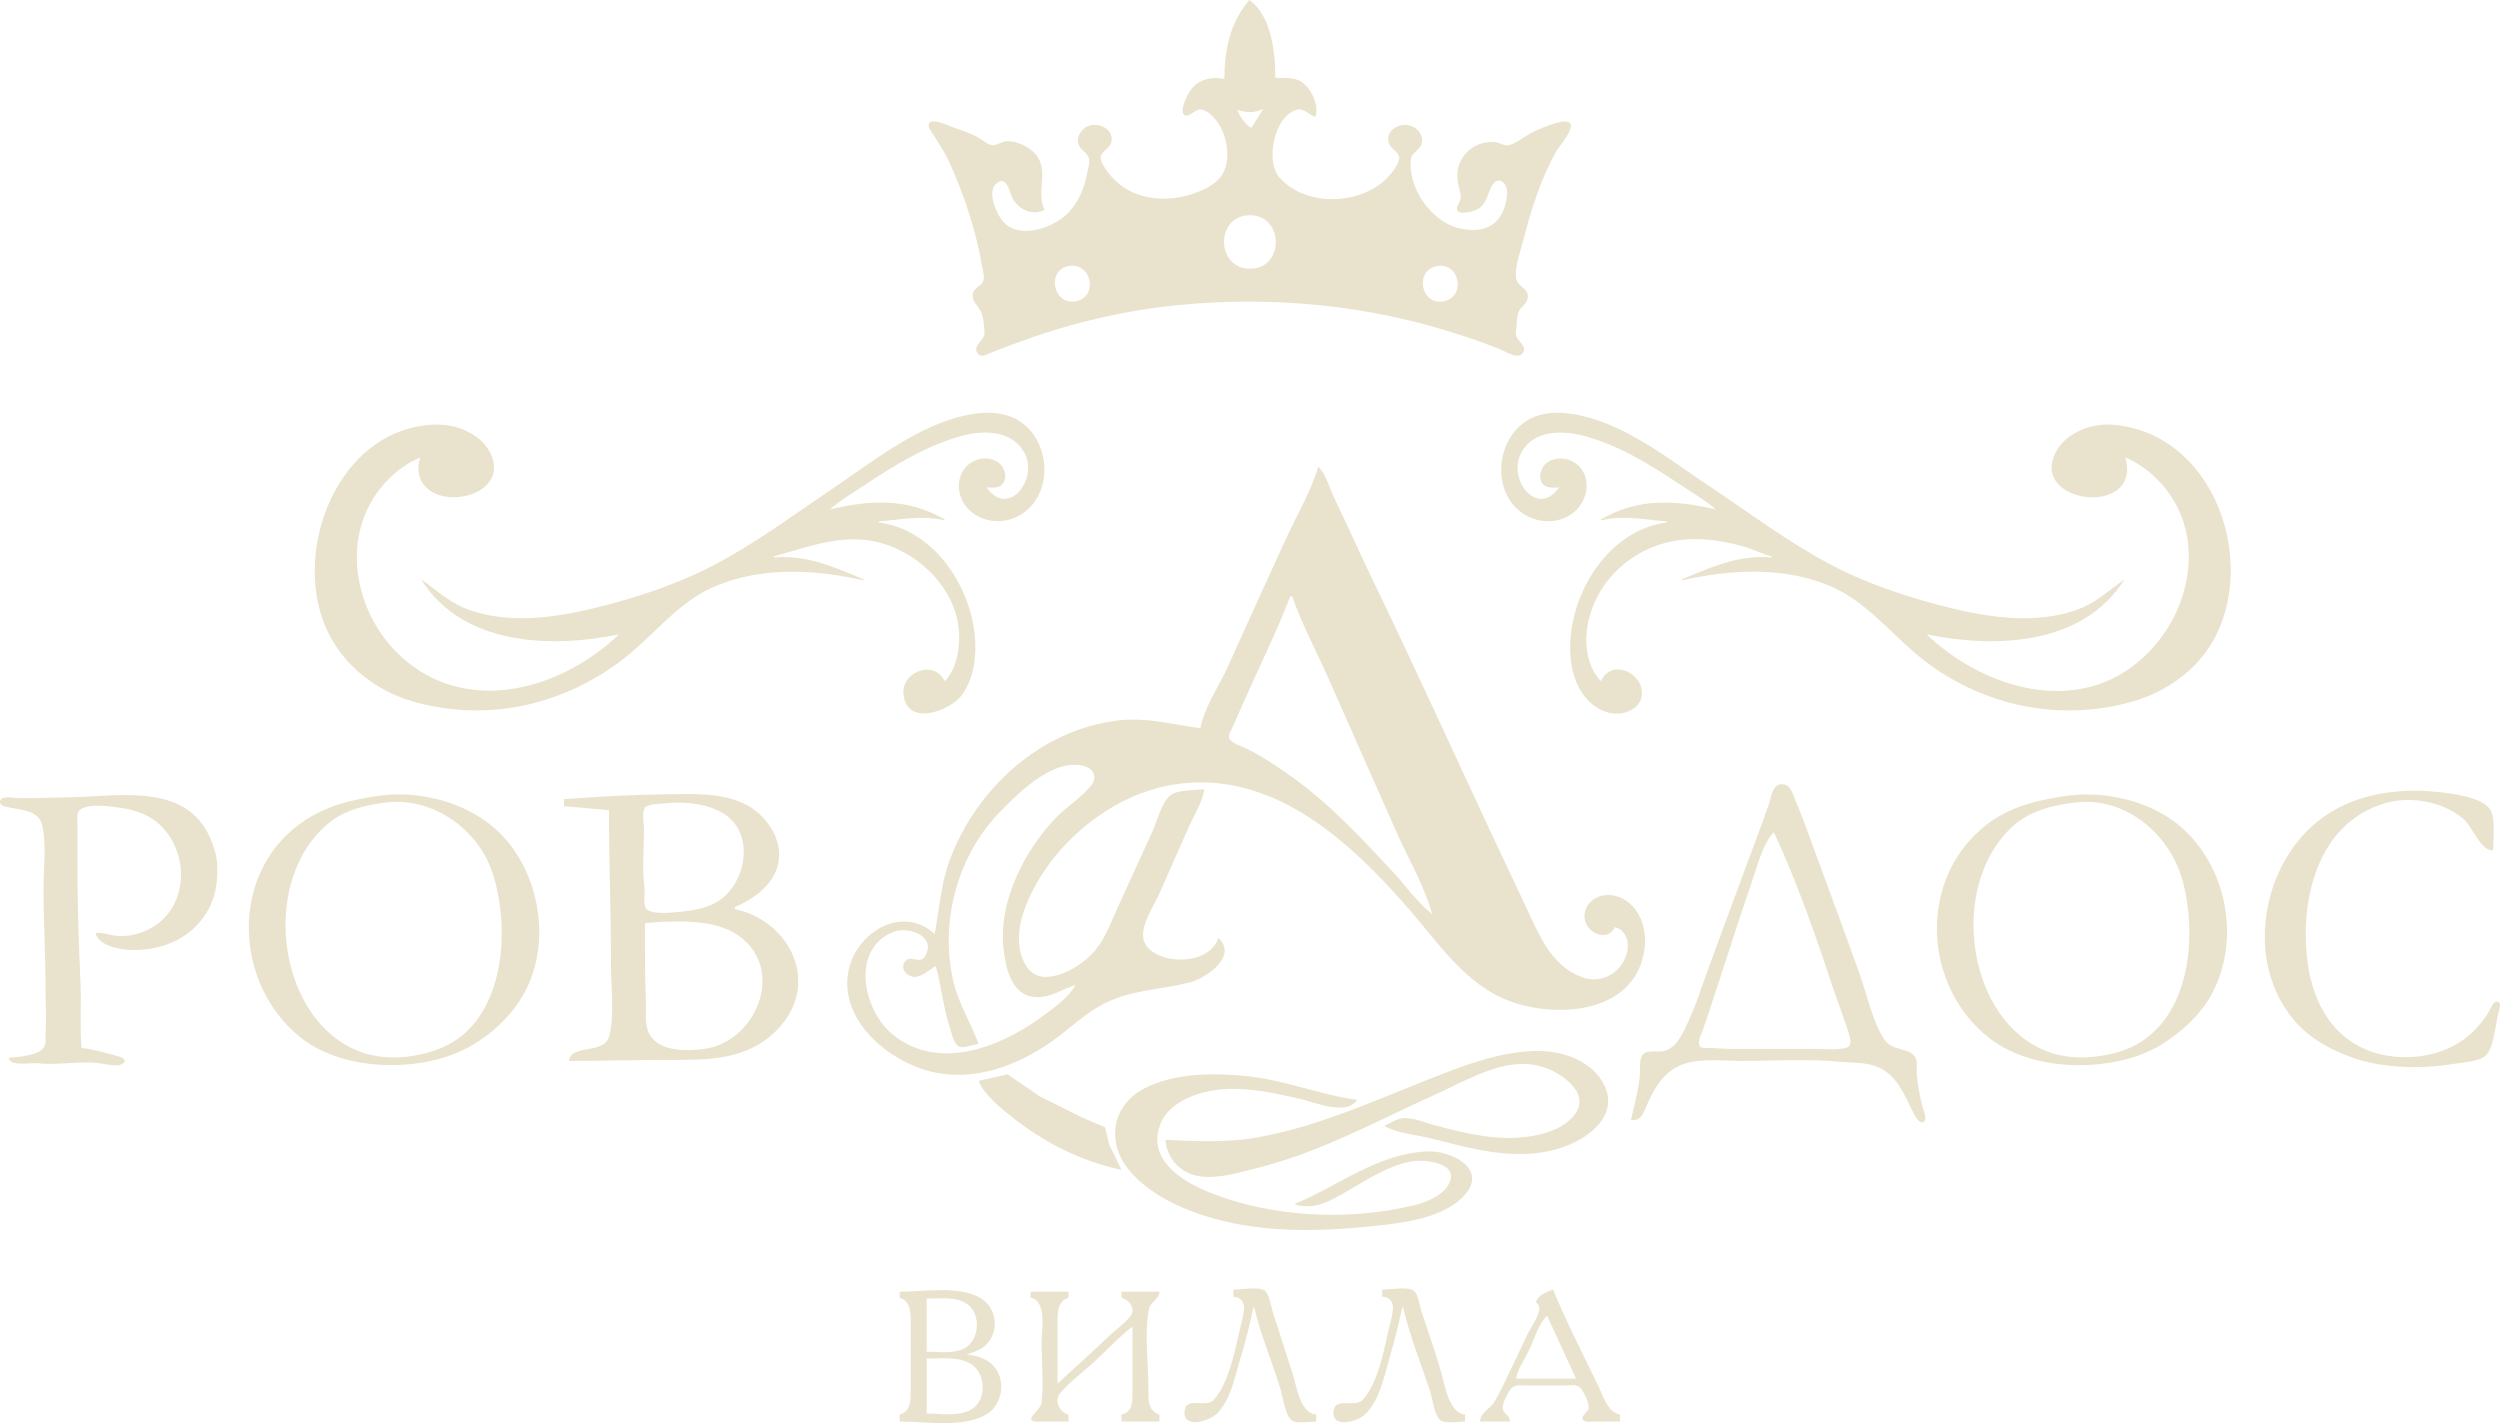 <?xml version="1.0" encoding="UTF-8" standalone="no"?>
<!-- Created with Inkscape (http://www.inkscape.org/) -->

<svg
   width="211.879mm"
   height="120.62mm"
   viewBox="0 0 211.879 120.62"
   version="1.1"
   id="svg1"
   xml:space="preserve"
   inkscape:version="1.3.2 (091e20e, 2023-11-25)"
   sodipodi:docname="rovados-logo.svg"
   xmlns:inkscape="http://www.inkscape.org/namespaces/inkscape"
   xmlns:sodipodi="http://sodipodi.sourceforge.net/DTD/sodipodi-0.dtd"
   xmlns="http://www.w3.org/2000/svg"
   xmlns:svg="http://www.w3.org/2000/svg"><sodipodi:namedview
     id="namedview1"
     pagecolor="#ffffff"
     bordercolor="#000000"
     borderopacity="0.25"
     inkscape:showpageshadow="2"
     inkscape:pageopacity="0.0"
     inkscape:pagecheckerboard="0"
     inkscape:deskcolor="#d1d1d1"
     inkscape:document-units="mm"
     inkscape:zoom="0.48464874"
     inkscape:cx="-44.362026"
     inkscape:cy="13.411775"
     inkscape:window-width="1536"
     inkscape:window-height="1212"
     inkscape:window-x="0"
     inkscape:window-y="25"
     inkscape:window-maximized="0"
     inkscape:current-layer="layer1" /><defs
     id="defs1" /><g
     inkscape:label="Слой 1"
     inkscape:groupmode="layer"
     id="layer1"
     transform="translate(-210.81,-169.212)"><path
       style="fill:#e9e3cd;stroke:none"
       d="m 316.695,169.212 c -1.636,1.879 -2.117,4.269 -2.117,6.689 -1.454,-0.27 -2.632,0.198 -3.228,1.609 -0.133,0.315 -0.476,1.073 -0.228,1.388 0.278,0.351 0.833,-0.199 1.085,-0.323 0.371,-0.184 0.7,-0.038 1.016,0.188 1.415,1.008 2.098,3.63 1.208,5.183 -0.4,0.698 -1.166,1.142 -1.886,1.45 -2.695,1.154 -6.038,0.879 -7.861,-1.619 -0.226,-0.31 -0.636,-0.856 -0.588,-1.267 0.052,-0.442 0.689,-0.68 0.85,-1.104 0.414,-1.085 -0.782,-1.788 -1.715,-1.575 -0.625,0.143 -1.182,0.833 -1.052,1.491 0.114,0.577 0.745,0.77 0.909,1.278 0.113,0.35 -0.067,0.909 -0.133,1.262 -0.244,1.307 -0.777,2.61 -1.764,3.531 -1.182,1.104 -3.615,1.978 -5.069,0.889 -0.75,-0.562 -1.907,-3.005 -0.676,-3.649 0.705,-0.369 0.943,0.85 1.126,1.26 0.468,1.049 1.709,1.654 2.764,1.101 -0.757,-1.548 0.451,-3.325 -0.78,-4.74 -0.549,-0.631 -1.666,-1.161 -2.522,-1.061 -0.38,0.044 -0.814,0.389 -1.185,0.317 -0.408,-0.079 -0.821,-0.483 -1.185,-0.681 -0.617,-0.336 -1.284,-0.552 -1.947,-0.777 -0.354,-0.12 -2.047,-0.955 -2.194,-0.319 -0.071,0.306 0.253,0.671 0.399,0.912 0.453,0.748 0.974,1.488 1.335,2.286 1.277,2.822 2.24,5.754 2.779,8.805 0.06,0.341 0.248,0.986 0.098,1.311 -0.234,0.506 -0.884,0.549 -0.886,1.229 -8.7e-4,0.54 0.43,0.828 0.656,1.27 0.252,0.492 0.35,1.395 0.34,1.946 -0.011,0.58 -1.135,1.062 -0.517,1.739 0.283,0.31 0.82,-0.025 1.122,-0.146 1.011,-0.404 2.023,-0.778 3.048,-1.142 4.155,-1.479 8.561,-2.47 12.954,-2.89 7.24,-0.692 14.582,-0.101 21.59,1.897 1.836,0.524 3.645,1.121 5.419,1.831 0.426,0.17 1.51,0.847 1.911,0.461 0.601,-0.58 -0.249,-1.043 -0.445,-1.508 -0.091,-0.216 -0.03,-0.522 -0.002,-0.748 0.056,-0.461 0.022,-1.019 0.244,-1.439 0.228,-0.43 0.724,-0.644 0.731,-1.186 0.01,-0.734 -0.746,-0.814 -0.94,-1.372 -0.305,-0.873 0.346,-2.588 0.566,-3.454 0.645,-2.548 1.466,-5.148 2.751,-7.451 0.244,-0.437 1.571,-1.934 1.21,-2.412 -0.402,-0.532 -2.31,0.376 -2.807,0.565 -0.809,0.308 -1.584,1.054 -2.371,1.279 -0.383,0.109 -0.866,-0.256 -1.27,-0.276 -1.428,-0.07 -2.775,0.839 -3.064,2.283 -0.109,0.545 -0.032,1.072 0.091,1.609 0.077,0.337 0.202,0.669 0.111,1.016 -0.064,0.245 -0.34,0.562 -0.281,0.821 0.113,0.496 1.244,0.188 1.534,0.069 1.092,-0.446 0.951,-1.418 1.524,-2.236 0.207,-0.296 0.539,-0.39 0.828,-0.142 0.561,0.481 0.346,1.388 0.175,1.995 -0.527,1.875 -2.118,2.324 -3.882,1.905 -2.34,-0.556 -4.38,-3.419 -4.086,-5.881 0.065,-0.541 0.812,-0.772 0.924,-1.358 0.162,-0.853 -0.624,-1.503 -1.41,-1.523 -0.876,-0.021 -1.786,0.756 -1.316,1.692 0.186,0.37 0.732,0.605 0.798,1.017 0.058,0.365 -0.252,0.815 -0.444,1.099 -1.972,2.932 -7.227,3.41 -9.678,0.669 -1.257,-1.405 -0.458,-5.285 1.496,-5.775 0.546,-0.137 1.026,0.471 1.524,0.618 0.398,-0.959 -0.441,-2.652 -1.355,-3.073 -0.634,-0.291 -1.354,-0.229 -2.032,-0.229 0,-2.121 -0.302,-5.237 -2.201,-6.604 m 1.185,9.229 -1.016,1.609 c -0.524,-0.266 -0.977,-0.983 -1.185,-1.524 0.919,0.251 1.307,0.287 2.201,-0.085 m -1.185,9.013 c 2.871,-0.075 3.038,4.404 0.169,4.53 -2.97,0.13 -3.148,-4.452 -0.169,-4.53 m -15.325,4.308 c 1.958,-0.375 2.569,2.647 0.593,2.991 -1.893,0.33 -2.495,-2.627 -0.593,-2.991 m 31.242,-8.3e-4 c 1.943,-0.338 2.467,2.657 0.508,2.992 -1.918,0.328 -2.439,-2.656 -0.508,-2.992 m -86.106,26.557 c 3.524,5.64 11.033,5.84 16.764,4.657 -4.762,4.554 -12.344,6.79 -17.865,2.399 -4.707,-3.744 -6.118,-11.143 -1.609,-15.607 0.757,-0.749 1.64,-1.368 2.625,-1.778 -0.12,0.378 -0.195,0.788 -0.145,1.185 0.447,3.573 7.539,2.449 6.252,-1.185 -0.142,-0.402 -0.357,-0.773 -0.632,-1.101 -0.429,-0.512 -0.985,-0.874 -1.581,-1.163 -0.762,-0.37 -1.693,-0.545 -2.54,-0.529 -7.807,0.154 -11.846,9.507 -9.734,16.17 1.174,3.703 4.26,6.341 7.956,7.353 6.129,1.678 12.398,0.289 17.441,-3.499 2.598,-1.952 4.709,-4.848 7.705,-6.199 4.017,-1.811 8.701,-1.575 12.869,-0.619 v -0.085 c -2.566,-1.068 -4.777,-2.087 -7.62,-1.863 v -0.085 c 3.283,-0.898 6.303,-2.174 9.737,-0.927 3.449,1.253 6.322,4.65 5.941,8.462 -0.113,1.132 -0.395,2.205 -1.2,3.048 -0.804,-1.837 -3.607,-0.872 -3.492,1.016 0.177,2.902 3.976,1.534 4.998,0.085 1.006,-1.427 1.217,-3.303 1.048,-4.995 -0.432,-4.325 -3.527,-8.971 -8.142,-9.567 v -0.085 c 1.909,-0.151 3.675,-0.556 5.588,-0.085 v -0.085 c -3.165,-1.847 -6.33,-1.654 -9.737,-0.847 0.963,-0.833 2.078,-1.474 3.133,-2.18 2.521,-1.686 5.257,-3.32 8.213,-4.096 1.868,-0.49 4.28,-0.376 5.222,1.618 1.034,2.191 -1.453,5.378 -3.274,2.794 0.345,0 0.782,0.068 1.097,-0.1 0.72,-0.384 0.549,-1.411 0.049,-1.887 -0.539,-0.513 -1.406,-0.592 -2.077,-0.319 -1.651,0.672 -1.815,2.763 -0.744,3.999 1.073,1.238 2.869,1.483 4.3,0.765 2.856,-1.433 2.94,-5.7 0.677,-7.692 -1.445,-1.272 -3.395,-1.253 -5.165,-0.861 -4.017,0.889 -7.749,3.87 -11.091,6.123 -3.377,2.276 -6.703,4.767 -10.329,6.639 -3.006,1.552 -6.375,2.663 -9.652,3.482 -3.475,0.869 -7.364,1.445 -10.837,0.258 -1.685,-0.576 -2.739,-1.625 -4.149,-2.618 m 96.435,-7.789 c -1.827,2.592 -4.295,-0.6 -3.275,-2.794 0.937,-2.015 3.353,-2.085 5.222,-1.618 2.918,0.729 5.649,2.392 8.128,4.045 1.08,0.72 2.227,1.385 3.217,2.23 -3.418,-0.791 -6.561,-1.007 -9.737,0.847 v 0.085 c 1.913,-0.471 3.679,-0.066 5.588,0.085 v 0.085 c -4.588,0.593 -7.681,5.178 -8.142,9.483 -0.18,1.681 0.006,3.559 0.976,4.995 0.718,1.064 1.949,1.879 3.272,1.704 0.821,-0.109 1.68,-0.635 1.769,-1.535 0.191,-1.925 -2.611,-3.156 -3.462,-1.185 -1.072,-1.123 -1.378,-2.815 -1.198,-4.318 0.406,-3.397 2.881,-6.175 6.109,-7.251 2.371,-0.791 4.922,-0.498 7.281,0.175 0.777,0.222 1.504,0.625 2.286,0.81 v 0.085 c -2.845,-0.225 -5.052,0.794 -7.62,1.863 v 0.085 c 4.171,-0.956 8.949,-1.219 12.954,0.659 3.004,1.408 5.155,4.32 7.789,6.293 4.973,3.723 11.257,5.012 17.272,3.365 3.108,-0.851 5.934,-2.872 7.339,-5.829 3.286,-6.915 -0.624,-17.121 -8.948,-17.688 -0.83,-0.057 -1.777,0.113 -2.54,0.44 -0.592,0.254 -1.157,0.607 -1.601,1.078 -0.303,0.321 -0.547,0.693 -0.718,1.099 -1.551,3.684 5.511,4.946 6.145,1.609 0.092,-0.483 0.013,-0.965 -0.101,-1.439 0.985,0.41 1.868,1.029 2.625,1.778 4.735,4.687 2.891,12.316 -2.117,15.989 -5.435,3.986 -12.832,1.549 -17.357,-2.781 5.732,1.183 13.237,0.982 16.764,-4.657 -1.41,0.993 -2.464,2.04 -4.149,2.618 -3.413,1.17 -7.25,0.628 -10.668,-0.216 -3.424,-0.845 -6.95,-2.005 -10.075,-3.654 -3.596,-1.897 -6.87,-4.373 -10.245,-6.623 -3.308,-2.206 -6.958,-5.133 -10.922,-6.01 -1.717,-0.38 -3.658,-0.427 -5.08,0.786 -2.332,1.988 -2.33,6.301 0.593,7.766 1.348,0.675 3.064,0.515 4.141,-0.599 1.16,-1.2 1.188,-3.349 -0.5,-4.129 -0.687,-0.317 -1.607,-0.247 -2.173,0.283 -0.474,0.444 -0.677,1.478 -0.012,1.864 0.334,0.193 0.799,0.123 1.169,0.123 m -20.405,-1.778 c -0.587,2.052 -1.795,4.071 -2.683,6.011 -1.652,3.607 -3.31,7.214 -4.925,10.837 -0.739,1.659 -2.064,3.548 -2.382,5.334 -2.4,-0.323 -4.569,-0.955 -7.027,-0.653 -6.505,0.799 -11.917,5.722 -14.188,11.744 -0.787,2.088 -0.905,4.19 -1.306,6.35 -2.825,-2.578 -6.791,-0.048 -7.338,3.302 -0.667,4.085 3.46,7.476 7,8.35 3.661,0.904 7.358,-0.485 10.329,-2.596 1.436,-1.02 2.662,-2.253 4.233,-3.088 2.409,-1.28 4.896,-1.208 7.451,-1.882 1.286,-0.339 4.061,-2.186 2.371,-3.748 -0.613,1.768 -2.984,2.108 -4.572,1.632 -0.891,-0.267 -1.812,-0.84 -1.814,-1.886 -10e-4,-1.132 0.909,-2.46 1.364,-3.471 0.85,-1.885 1.657,-3.788 2.507,-5.673 0.45,-0.999 1.166,-2.13 1.329,-3.217 -0.747,0.094 -2.36,0.042 -2.93,0.552 -0.72,0.643 -1.099,2.216 -1.499,3.089 l -2.826,6.181 c -0.591,1.288 -1.073,2.702 -1.982,3.81 -0.94,1.146 -2.765,2.321 -4.31,2.275 -1.081,-0.032 -1.687,-0.904 -1.971,-1.852 -0.537,-1.792 0.097,-3.725 0.902,-5.334 2.257,-4.513 6.967,-8.3 11.991,-9.107 8.336,-1.339 14.909,4.742 19.957,10.546 2.513,2.889 4.835,6.456 8.575,7.815 4.175,1.517 10.66,0.965 11.394,-4.428 0.115,-0.847 0.015,-1.748 -0.311,-2.54 -0.403,-0.981 -1.224,-1.763 -2.278,-1.988 -1.178,-0.251 -2.462,0.434 -2.501,1.734 -0.04,1.344 1.91,2.346 2.586,0.931 1.271,0.406 1.294,1.859 0.747,2.879 -0.643,1.2 -2.056,1.856 -3.372,1.431 -2.457,-0.793 -3.599,-3.15 -4.598,-5.326 -0.898,-1.955 -1.836,-3.894 -2.749,-5.842 -3.557,-7.589 -7.015,-15.231 -10.665,-22.775 -1.072,-2.216 -2.06,-4.473 -3.133,-6.689 -0.408,-0.843 -0.706,-2.046 -1.377,-2.709 m -41.487,3.669 0.028,0.028 c -0.042,0.014 -0.094,-0.028 -0.028,-0.028 m 75.269,0 c 0.066,0 0.014,0.042 -0.028,0.028 l 0.028,-0.028 m -35.983,7.338 c 0.807,2.369 2.048,4.653 3.06,6.943 l 5.734,12.954 c 1.004,2.27 2.405,4.634 3.06,7.027 -1.237,-0.946 -2.246,-2.414 -3.31,-3.556 -2.623,-2.816 -5.317,-5.729 -8.459,-7.983 -1.248,-0.895 -2.519,-1.762 -3.895,-2.452 -0.374,-0.187 -1.417,-0.494 -1.542,-0.928 -0.084,-0.291 0.172,-0.66 0.284,-0.913 l 1.016,-2.286 c 1.3,-2.92 2.727,-5.826 3.883,-8.805 h 0.169 m -18.373,32.935 c -0.586,1.097 -2.047,2.111 -3.048,2.83 -3.563,2.558 -8.734,4.489 -12.53,1.295 -2.393,-2.014 -3.532,-7.172 0.169,-8.632 1.149,-0.453 3.497,0.267 2.759,1.883 -0.51,1.116 -1.313,-0.104 -1.839,0.687 -0.387,0.582 0.256,1.263 0.859,1.249 0.66,-0.015 1.233,-0.609 1.778,-0.92 0.503,1.687 0.619,3.467 1.185,5.165 0.141,0.424 0.337,1.456 0.781,1.654 0.434,0.193 1.21,-0.177 1.674,-0.214 -0.665,-1.826 -1.704,-3.402 -2.146,-5.334 -1.169,-5.103 0.382,-10.748 4.094,-14.478 1.374,-1.38 3.025,-2.988 4.911,-3.634 0.737,-0.253 1.949,-0.358 2.609,0.15 0.489,0.376 0.403,1.007 0.043,1.437 -0.825,0.986 -2.002,1.714 -2.904,2.639 -2.701,2.768 -4.928,7.117 -4.503,11.091 0.158,1.477 0.611,3.809 2.385,4.121 1.405,0.247 2.473,-0.592 3.725,-0.988 m 47.075,11.43 c 0.915,0.196 1.159,-0.857 1.465,-1.524 0.622,-1.353 1.466,-2.664 2.937,-3.185 1.531,-0.542 3.4,-0.287 4.995,-0.287 2.742,0 5.567,-0.19 8.297,0.07 1.071,0.102 2.099,0.027 3.133,0.413 1.651,0.616 2.337,2.38 3.069,3.835 0.108,0.215 0.623,1.234 0.989,0.78 0.207,-0.256 -0.125,-1.006 -0.195,-1.288 -0.218,-0.875 -0.407,-1.808 -0.469,-2.709 -0.031,-0.447 0.119,-1.105 -0.172,-1.489 -0.556,-0.735 -1.936,-0.476 -2.548,-1.391 -1.043,-1.56 -1.461,-3.748 -2.088,-5.502 -1.253,-3.508 -2.552,-7 -3.832,-10.499 -0.539,-1.473 -1.07,-2.959 -1.685,-4.403 -0.243,-0.571 -0.386,-1.269 -1.113,-1.269 -0.786,0 -0.867,0.994 -1.072,1.608 -0.6,1.794 -1.293,3.56 -1.949,5.334 -1.054,2.85 -2.112,5.698 -3.155,8.551 -0.662,1.813 -1.246,3.698 -2.13,5.419 -0.384,0.748 -0.812,1.482 -1.684,1.702 -0.489,0.123 -1.424,-0.126 -1.777,0.289 -0.361,0.424 -0.22,1.302 -0.269,1.819 -0.122,1.277 -0.462,2.481 -0.748,3.725 m 73.067,-22.86 c 0,-0.877 0.259,-2.806 -0.305,-3.527 -0.773,-0.988 -3.193,-1.273 -4.352,-1.398 -4.41,-0.472 -8.892,0.521 -11.814,4.078 -3.515,4.278 -4.07,11.204 -0.194,15.494 1.192,1.319 2.749,2.175 4.388,2.81 2.727,1.056 6.102,1.129 8.975,0.655 0.696,-0.115 2.322,-0.202 2.782,-0.798 0.605,-0.786 0.715,-2.471 0.954,-3.428 0.057,-0.229 0.326,-0.93 -0.036,-1.037 -0.375,-0.111 -0.592,0.55 -0.726,0.783 -0.516,0.901 -1.294,1.771 -2.127,2.391 -2.132,1.586 -5.312,1.919 -7.789,1.08 -3.331,-1.128 -4.986,-4.124 -5.455,-7.45 -0.746,-5.293 0.762,-12.005 6.64,-13.653 2.16,-0.606 4.791,-0.094 6.519,1.331 0.772,0.636 1.535,2.832 2.54,2.67 m -163.491,-4.318 v 0.593 l 3.81,0.339 c 0,4.377 0.169,8.744 0.169,13.123 0,1.912 0.314,4.145 -0.143,6.011 -0.398,1.626 -3.248,0.642 -3.413,2.117 2.768,0 5.535,-0.085 8.297,-0.085 2.763,0 5.623,0.082 8.043,-1.476 0.736,-0.474 1.415,-1.121 1.934,-1.825 2.827,-3.831 0.107,-8.587 -4.22,-9.483 v -0.169 c 1.322,-0.55 2.706,-1.48 3.363,-2.794 1.196,-2.393 -0.543,-5.107 -2.771,-6.06 -1.902,-0.813 -3.99,-0.738 -6.011,-0.714 -3.036,0.036 -6.037,0.185 -9.059,0.424 m -47.075,21.929 c 0.127,0.759 1.85,0.379 2.455,0.447 1.732,0.196 3.498,-0.207 5.249,7e-5 0.494,0.058 1.59,0.371 2.003,0.01 0.435,-0.38 -0.309,-0.573 -0.564,-0.637 -0.957,-0.241 -1.98,-0.586 -2.963,-0.667 -0.147,-1.861 -0.006,-3.722 -0.088,-5.588 -0.142,-3.241 -0.251,-6.489 -0.251,-9.737 v -3.641 c 0,-0.395 -0.121,-1.009 0.267,-1.258 0.757,-0.487 2.195,-0.273 3.035,-0.177 1.313,0.15 2.653,0.54 3.639,1.45 2.222,2.05 2.529,5.832 0.332,8.021 -0.979,0.976 -2.509,1.534 -3.887,1.439 -0.622,-0.043 -1.244,-0.343 -1.863,-0.246 0.335,1.182 2.278,1.439 3.302,1.439 2.942,0 5.702,-1.49 6.688,-4.403 0.295,-0.871 0.343,-1.713 0.339,-2.625 -0.003,-0.731 -0.203,-1.437 -0.459,-2.117 -1.902,-5.04 -7.585,-3.915 -11.817,-3.811 -1.496,0.037 -2.987,0.086 -4.487,0.086 -0.392,0 -1.237,-0.207 -1.545,0.08 -0.243,0.226 -0.064,0.525 0.2,0.6 1.076,0.306 2.957,0.221 3.268,1.607 0.374,1.669 0.109,3.629 0.109,5.334 0,2.823 0.169,5.641 0.169,8.467 0,1.253 0.094,2.469 0.008,3.725 -0.028,0.402 0.078,0.892 -0.119,1.262 -0.404,0.758 -2.252,0.84 -3.021,0.939 m 31.496,-22.231 c -2.494,0.327 -4.89,0.943 -6.943,2.495 -5.845,4.42 -5.349,13.463 0.085,17.919 2.63,2.156 6.539,2.71 9.821,2.301 1.78,-0.222 3.551,-0.751 5.08,-1.705 1.975,-1.232 3.661,-2.977 4.583,-5.129 1.795,-4.191 0.676,-9.631 -2.554,-12.777 -2.538,-2.473 -6.585,-3.562 -10.072,-3.104 m 143.087,0 c -2.455,0.322 -4.932,0.903 -6.943,2.463 -5.847,4.537 -5.453,13.674 0.254,18.104 2.63,2.041 6.43,2.56 9.652,2.149 1.787,-0.228 3.652,-0.767 5.165,-1.771 1.47,-0.976 2.854,-2.187 3.772,-3.708 2.856,-4.734 1.607,-11.405 -2.671,-14.833 -2.456,-1.968 -6.126,-2.811 -9.229,-2.403 M 243.543,237.223 c 3.975,-0.471 7.807,2.281 9.015,5.987 1.387,4.255 1.127,10.721 -2.581,13.761 -1.312,1.076 -2.994,1.589 -4.657,1.793 -10.149,1.246 -13.632,-13.974 -6.689,-19.76 1.367,-1.139 3.185,-1.577 4.911,-1.781 m 143.171,0 c 4.346,-0.513 8.128,2.813 9.133,6.834 1.163,4.655 0.58,11.292 -4.138,13.774 -1.032,0.543 -2.237,0.797 -3.387,0.934 -9.933,1.188 -13.414,-13.42 -7.024,-19.435 1.481,-1.394 3.462,-1.876 5.415,-2.107 M 267.08,237.308 c 1.824,-0.216 4.412,0.028 5.749,1.418 1.768,1.838 1.059,5.165 -0.839,6.641 -1.041,0.809 -2.367,1.01 -3.641,1.131 -0.625,0.059 -2.243,0.243 -2.731,-0.228 -0.347,-0.335 -0.124,-1.339 -0.183,-1.79 -0.213,-1.622 -0.049,-3.359 -0.049,-4.995 0,-0.439 -0.188,-1.452 0.087,-1.813 0.261,-0.342 1.213,-0.318 1.606,-0.364 m 94.065,2.431 c 2.025,4.33 3.625,9.014 5.136,13.547 0.359,1.078 0.791,2.132 1.127,3.217 0.109,0.353 0.358,0.979 0.143,1.328 -0.269,0.436 -2.027,0.281 -2.512,0.281 h -7.451 c -0.681,0 -1.35,-0.083 -2.032,-0.085 -0.224,-4.6e-4 -0.595,0.054 -0.71,-0.196 -0.172,-0.375 0.155,-0.979 0.282,-1.328 0.367,-1.005 0.682,-2.033 1.021,-3.048 1.043,-3.129 2.013,-6.285 3.104,-9.398 0.452,-1.291 0.929,-3.326 1.892,-4.318 m -95.673,7.705 c 1.625,-0.128 3.375,-0.225 4.995,0 1.026,0.142 2.112,0.473 2.963,1.083 3.997,2.862 1.471,8.949 -2.879,9.574 -1.476,0.212 -3.873,0.272 -4.706,-1.259 -0.442,-0.812 -0.254,-1.908 -0.293,-2.794 -0.096,-2.198 -0.081,-4.4 -0.081,-6.604 m 44.111,18.373 c 0.022,0.475 0.163,0.938 0.396,1.355 1.566,2.799 4.964,1.634 7.478,1.005 5.261,-1.315 10.072,-3.98 14.986,-6.196 2.197,-0.99 4.907,-2.587 7.366,-2.599 1.518,-0.007 2.958,0.561 4.063,1.616 0.74,0.707 1.102,1.613 0.5,2.532 -1.193,1.821 -4.278,2.2 -6.256,2.113 -1.87,-0.082 -3.783,-0.553 -5.588,-1.026 -0.819,-0.215 -1.948,-0.706 -2.794,-0.639 -0.541,0.043 -1.112,0.445 -1.609,0.652 1.037,0.633 2.714,0.752 3.895,1.048 3.56,0.89 7.18,1.97 10.837,0.897 2.414,-0.708 5.429,-2.806 3.771,-5.67 -0.236,-0.407 -0.535,-0.769 -0.892,-1.075 -3.21,-2.75 -8.28,-1.245 -11.769,0.055 -5.462,2.036 -10.9,4.737 -16.679,5.74 -2.607,0.453 -5.088,0.303 -7.705,0.191 m -15.833,-4.995 c 0.45,1.163 1.842,2.268 2.794,3.031 2.691,2.157 5.916,3.801 9.313,4.504 l -1.026,-2.117 -0.366,-1.489 -1.911,-0.814 -3.641,-1.82 -2.709,-1.851 -2.455,0.555 m 26.839,10.414 v 0.085 c 1.765,0.425 2.911,-0.294 4.403,-1.15 1.737,-0.996 3.647,-2.288 5.673,-2.551 0.899,-0.117 3.39,0.118 3.099,1.5 -0.275,1.301 -2.045,1.996 -3.184,2.266 -5.491,1.3 -11.935,1.014 -17.187,-1.081 -2.409,-0.961 -5.411,-2.795 -4.228,-5.842 0.511,-1.315 1.926,-2.14 3.212,-2.538 2.889,-0.894 5.866,-0.208 8.721,0.451 1.217,0.281 3.809,1.421 4.741,0.055 -3.17,-0.427 -6.18,-1.696 -9.398,-2.018 -2.761,-0.276 -6.011,-0.271 -8.551,0.999 -2.906,1.453 -3.378,4.696 -1.27,7.113 1.542,1.768 3.814,2.909 6.011,3.642 4.736,1.58 9.83,1.47 14.732,0.945 2.459,-0.263 5.873,-0.67 7.604,-2.639 1.942,-2.208 -1.17,-3.745 -3.117,-3.675 -4.239,0.153 -7.501,2.864 -11.261,4.437 m -5.249,7.281 v 0.593 c 1.251,0.114 0.905,1.33 0.688,2.201 -0.504,2.021 -0.933,4.898 -2.324,6.518 -0.66,0.769 -2.335,-0.283 -2.493,0.933 -0.209,1.61 2.055,0.89 2.682,0.313 1.216,-1.119 1.575,-3.198 2.042,-4.716 0.435,-1.416 0.799,-2.867 1.099,-4.318 h 0.085 c 0.545,2.356 1.528,4.628 2.225,6.943 0.186,0.618 0.411,2.243 0.951,2.622 0.428,0.301 1.56,0.087 2.073,0.087 v -0.593 c -1.387,-0.076 -1.675,-2.486 -2.032,-3.556 -0.562,-1.687 -1.074,-3.393 -1.637,-5.08 -0.151,-0.454 -0.305,-1.572 -0.697,-1.86 -0.502,-0.369 -2.044,-0.087 -2.662,-0.087 m 12.615,0 v 0.593 c 1.259,0.114 0.906,1.33 0.688,2.201 -0.498,1.994 -0.916,4.935 -2.314,6.518 -0.675,0.764 -2.397,-0.287 -2.503,1.017 -0.119,1.469 1.995,0.84 2.602,0.311 1.266,-1.103 1.686,-3.249 2.132,-4.798 0.411,-1.427 0.788,-2.862 1.089,-4.318 h 0.085 c 0.555,2.4 1.514,4.772 2.286,7.112 0.196,0.594 0.363,2.083 0.89,2.453 0.428,0.301 1.56,0.087 2.073,0.087 v -0.593 c -1.403,-0.127 -1.739,-2.602 -2.068,-3.725 -0.491,-1.677 -1.077,-3.338 -1.629,-4.995 -0.15,-0.449 -0.263,-1.494 -0.664,-1.776 -0.523,-0.367 -2.033,-0.087 -2.666,-0.087 m 13.039,1.101 c 0.799,0.412 -0.377,1.965 -0.655,2.54 -0.928,1.918 -1.795,3.876 -2.797,5.757 -0.368,0.691 -1.279,0.993 -1.288,1.778 h 2.54 c -0.018,-0.554 -0.472,-0.561 -0.599,-1.02 -0.131,-0.473 0.401,-1.399 0.681,-1.762 0.291,-0.376 0.851,-0.267 1.273,-0.267 h 3.217 c 0.368,0 1.014,-0.123 1.312,0.136 0.33,0.285 0.86,1.373 0.774,1.811 -0.057,0.29 -0.793,0.718 -0.426,1.014 0.205,0.165 0.635,0.087 0.88,0.087 h 2.201 v -0.593 c -1.084,-0.197 -1.457,-1.672 -1.883,-2.54 -1.3,-2.644 -2.657,-5.323 -3.789,-8.043 -0.505,0.167 -1.393,0.523 -1.439,1.101 m -53.933,-0.931 v 0.508 c 0.903,0.307 0.931,1.211 0.931,2.032 v 5.757 c 0,0.816 0.042,1.885 -0.931,2.117 v 0.593 c 2.215,0 5.507,0.594 7.451,-0.674 1.298,-0.847 1.559,-2.91 0.49,-4.059 -0.565,-0.607 -1.465,-0.875 -2.268,-0.939 0.648,-0.225 1.274,-0.404 1.75,-0.939 1.093,-1.228 0.72,-3.204 -0.734,-3.948 -1.85,-0.947 -4.668,-0.447 -6.689,-0.447 m 11.091,0 v 0.508 c 1.422,0.287 0.931,2.736 0.931,3.81 0,1.682 0.195,3.497 -0.016,5.165 -0.056,0.438 -1.033,1.112 -0.827,1.389 0.16,0.215 0.612,0.135 0.843,0.135 h 2.286 v -0.593 c -0.706,-0.143 -1.236,-1.147 -0.735,-1.77 0.76,-0.945 1.867,-1.748 2.767,-2.562 1.129,-1.021 2.176,-2.196 3.387,-3.118 v 5.588 c 0,0.782 0.011,1.672 -0.931,1.863 v 0.593 h 3.217 v -0.593 c -0.993,-0.318 -0.931,-1.243 -0.931,-2.117 0,-2.155 -0.355,-4.655 0.028,-6.773 0.125,-0.692 0.881,-0.841 0.903,-1.524 h -3.217 v 0.508 c 0.656,0.195 1.262,0.946 0.735,1.601 -0.487,0.605 -1.19,1.084 -1.751,1.62 -1.444,1.378 -2.935,2.708 -4.403,4.061 v -5.334 c 5e-5,-0.813 0.041,-1.645 0.931,-1.947 v -0.508 h -3.217 m -8.805,5.08 v -4.487 c 1.079,0 2.434,-0.2 3.386,0.421 1.24,0.808 1.123,3.071 -0.169,3.777 -0.919,0.502 -2.208,0.289 -3.217,0.289 m 52.578,-3.048 2.455,5.334 h -5.08 c 0.147,-0.825 0.716,-1.621 1.079,-2.371 0.448,-0.925 0.809,-2.234 1.546,-2.963 m -52.578,8.297 v -4.657 c 1.196,0 2.765,-0.213 3.81,0.495 1.245,0.843 1.287,3.105 -0.085,3.852 -1.047,0.571 -2.573,0.309 -3.725,0.309 z"
       id="path1" /></g></svg>
